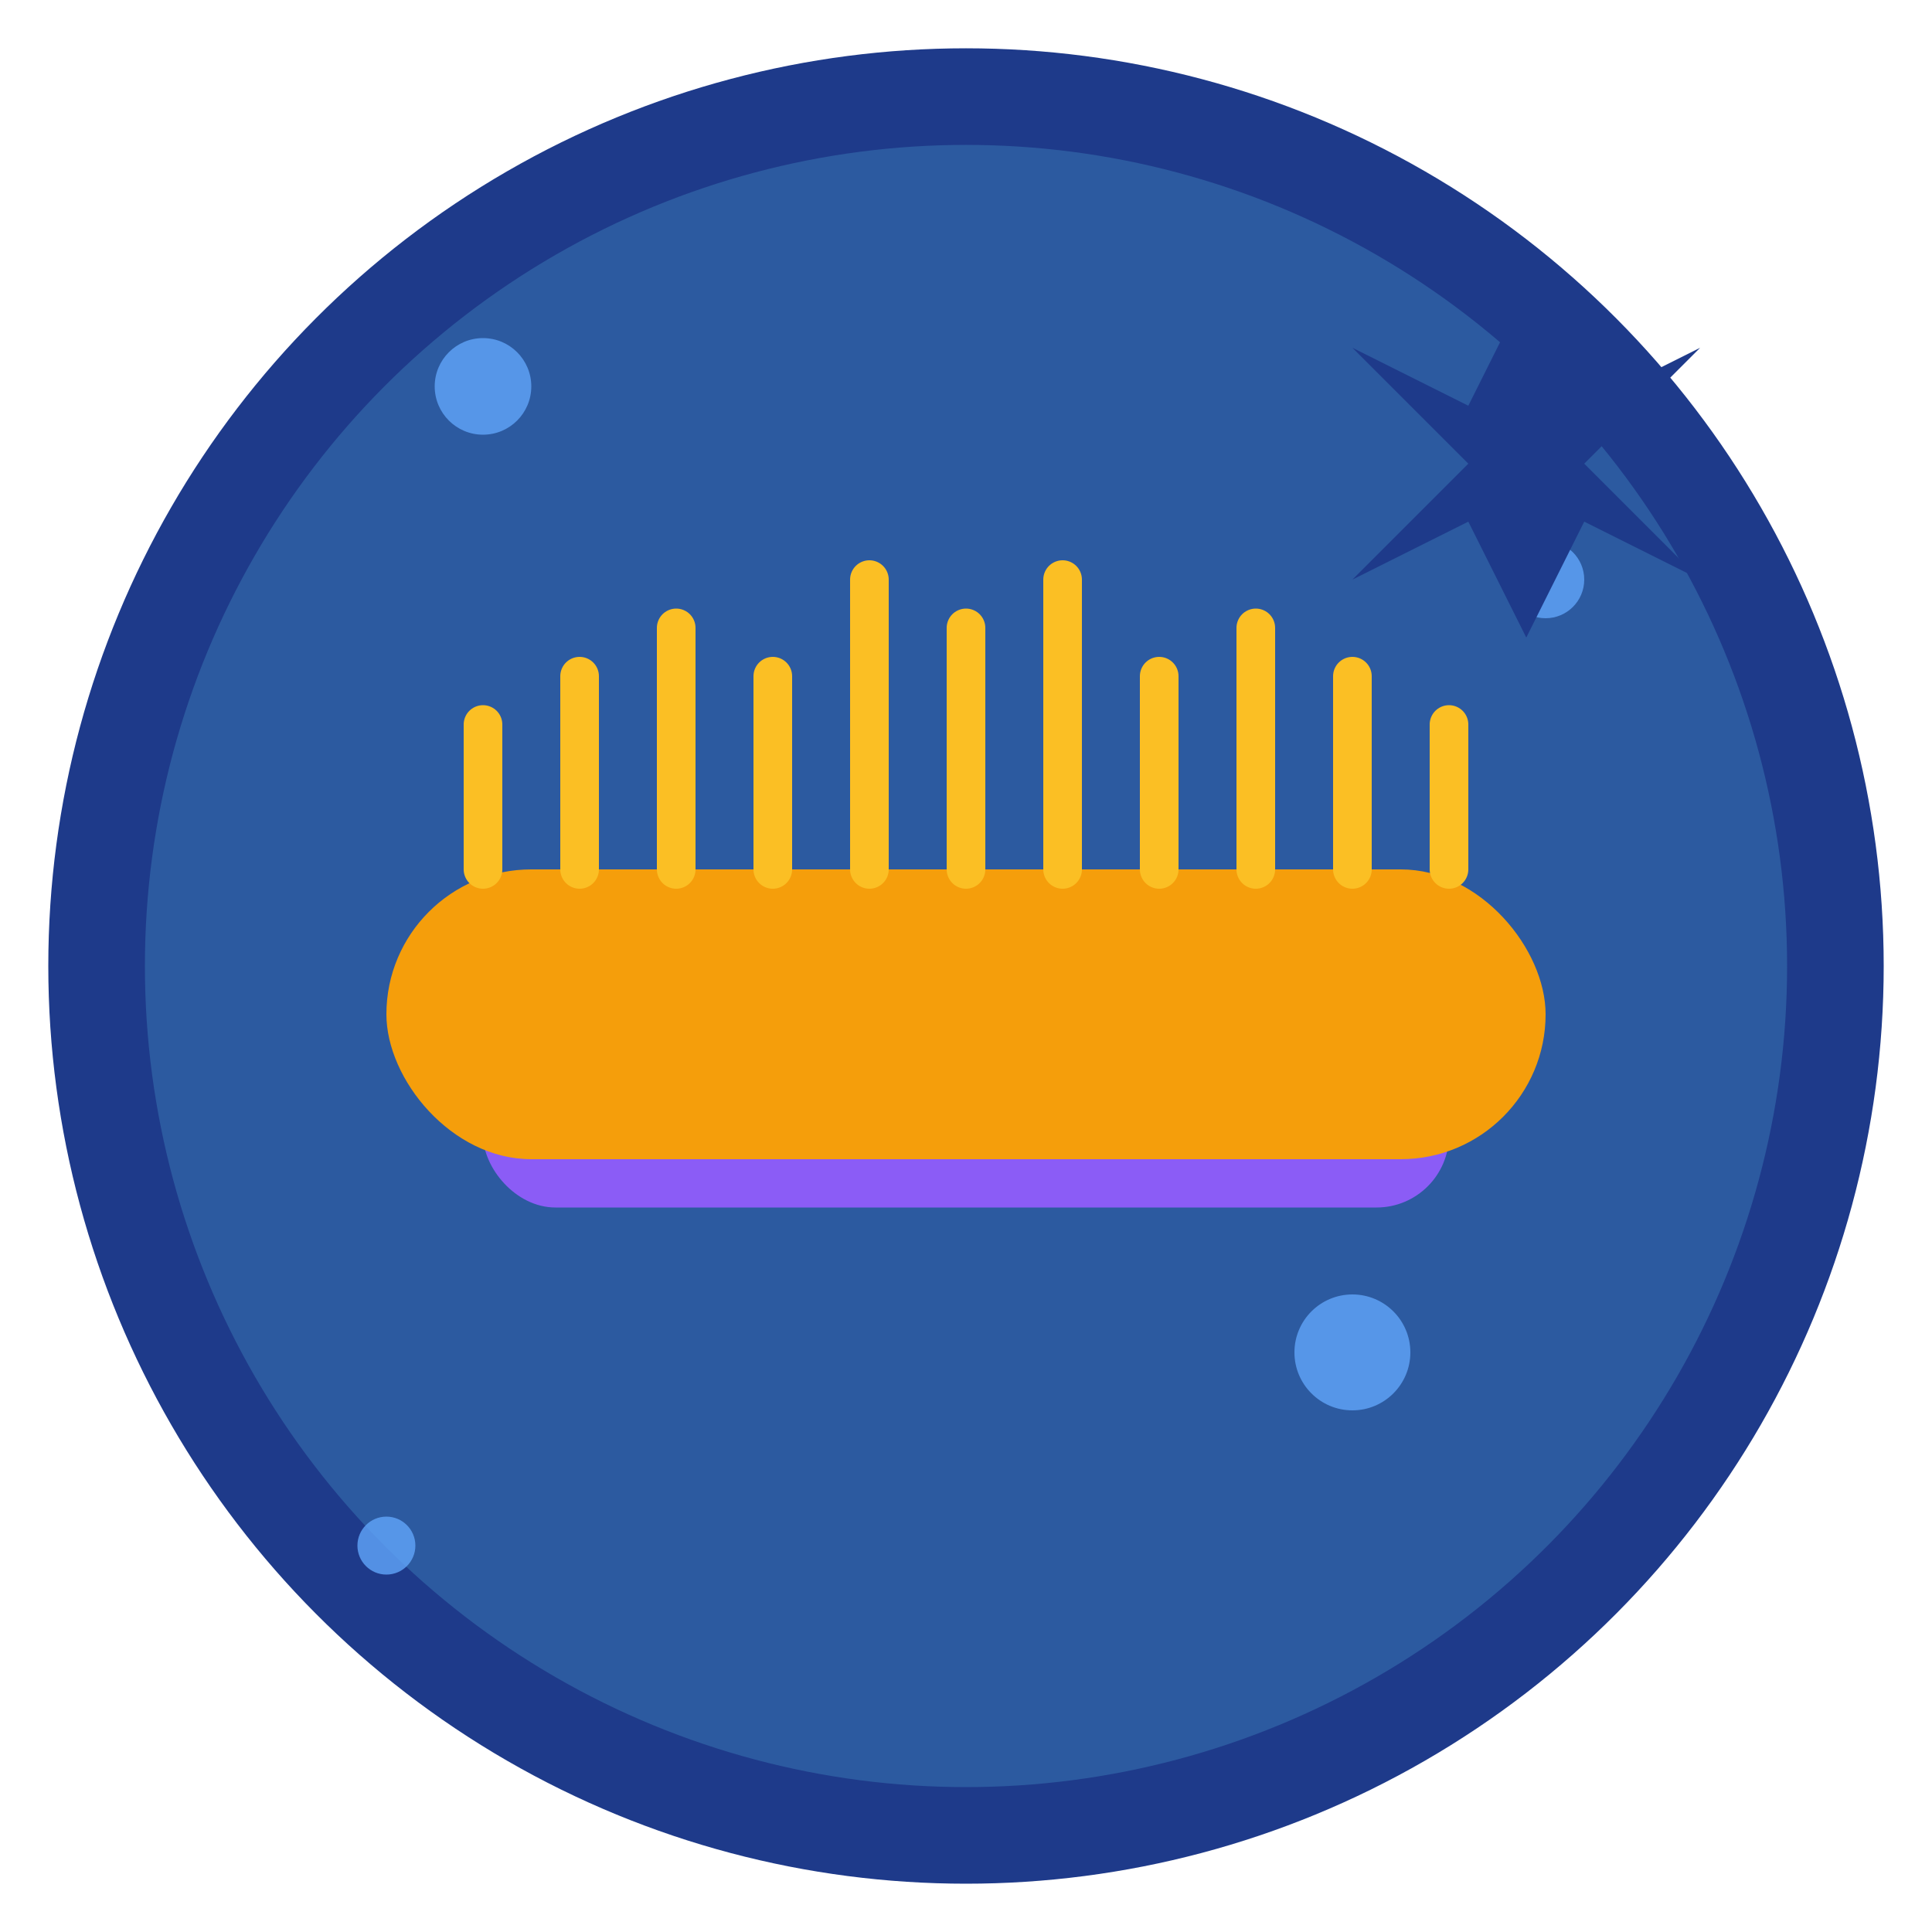 <svg width="40" height="40" viewBox="0 0 40 40" fill="none" xmlns="http://www.w3.org/2000/svg">
  <!-- Background circle -->
  <circle cx="20" cy="20" r="18" fill="#2c5aa0" stroke="#1e3a8a" stroke-width="2"/>
  
  <!-- Cleaning brush -->
  <g transform="translate(8, 10)">
    <!-- Brush handle -->
    <rect x="2" y="12" width="20" height="3" rx="1.5" fill="#8b5cf6"/>
    
    <!-- Brush head -->
    <rect x="0" y="8" width="24" height="6" rx="3" fill="#f59e0b"/>
    
    <!-- Brush bristles -->
    <g stroke="#fbbf24" stroke-width="0.8" stroke-linecap="round">
      <line x1="2" y1="8" x2="2" y2="5"/>
      <line x1="4" y1="8" x2="4" y2="4"/>
      <line x1="6" y1="8" x2="6" y2="3"/>
      <line x1="8" y1="8" x2="8" y2="4"/>
      <line x1="10" y1="8" x2="10" y2="2"/>
      <line x1="12" y1="8" x2="12" y2="3"/>
      <line x1="14" y1="8" x2="14" y2="2"/>
      <line x1="16" y1="8" x2="16" y2="4"/>
      <line x1="18" y1="8" x2="18" y2="3"/>
      <line x1="20" y1="8" x2="20" y2="4"/>
      <line x1="22" y1="8" x2="22" y2="5"/>
    </g>
  </g>
  
  <!-- Sparkle effects -->
  <g fill="#60a5fa" opacity="0.8">
    <circle cx="10" cy="8" r="1"/>
    <circle cx="32" cy="12" r="0.8"/>
    <circle cx="28" cy="28" r="1.2"/>
    <circle cx="8" cy="32" r="0.6"/>
  </g>
  
  <!-- Ninja element (small shuriken) -->
  <g transform="translate(28, 6) scale(0.6)" fill="#1e3a8a">
    <path d="M6 0 L8 4 L12 2 L8 6 L12 10 L8 8 L6 12 L4 8 L0 10 L4 6 L0 2 L4 4 Z"/>
  </g>
</svg>
